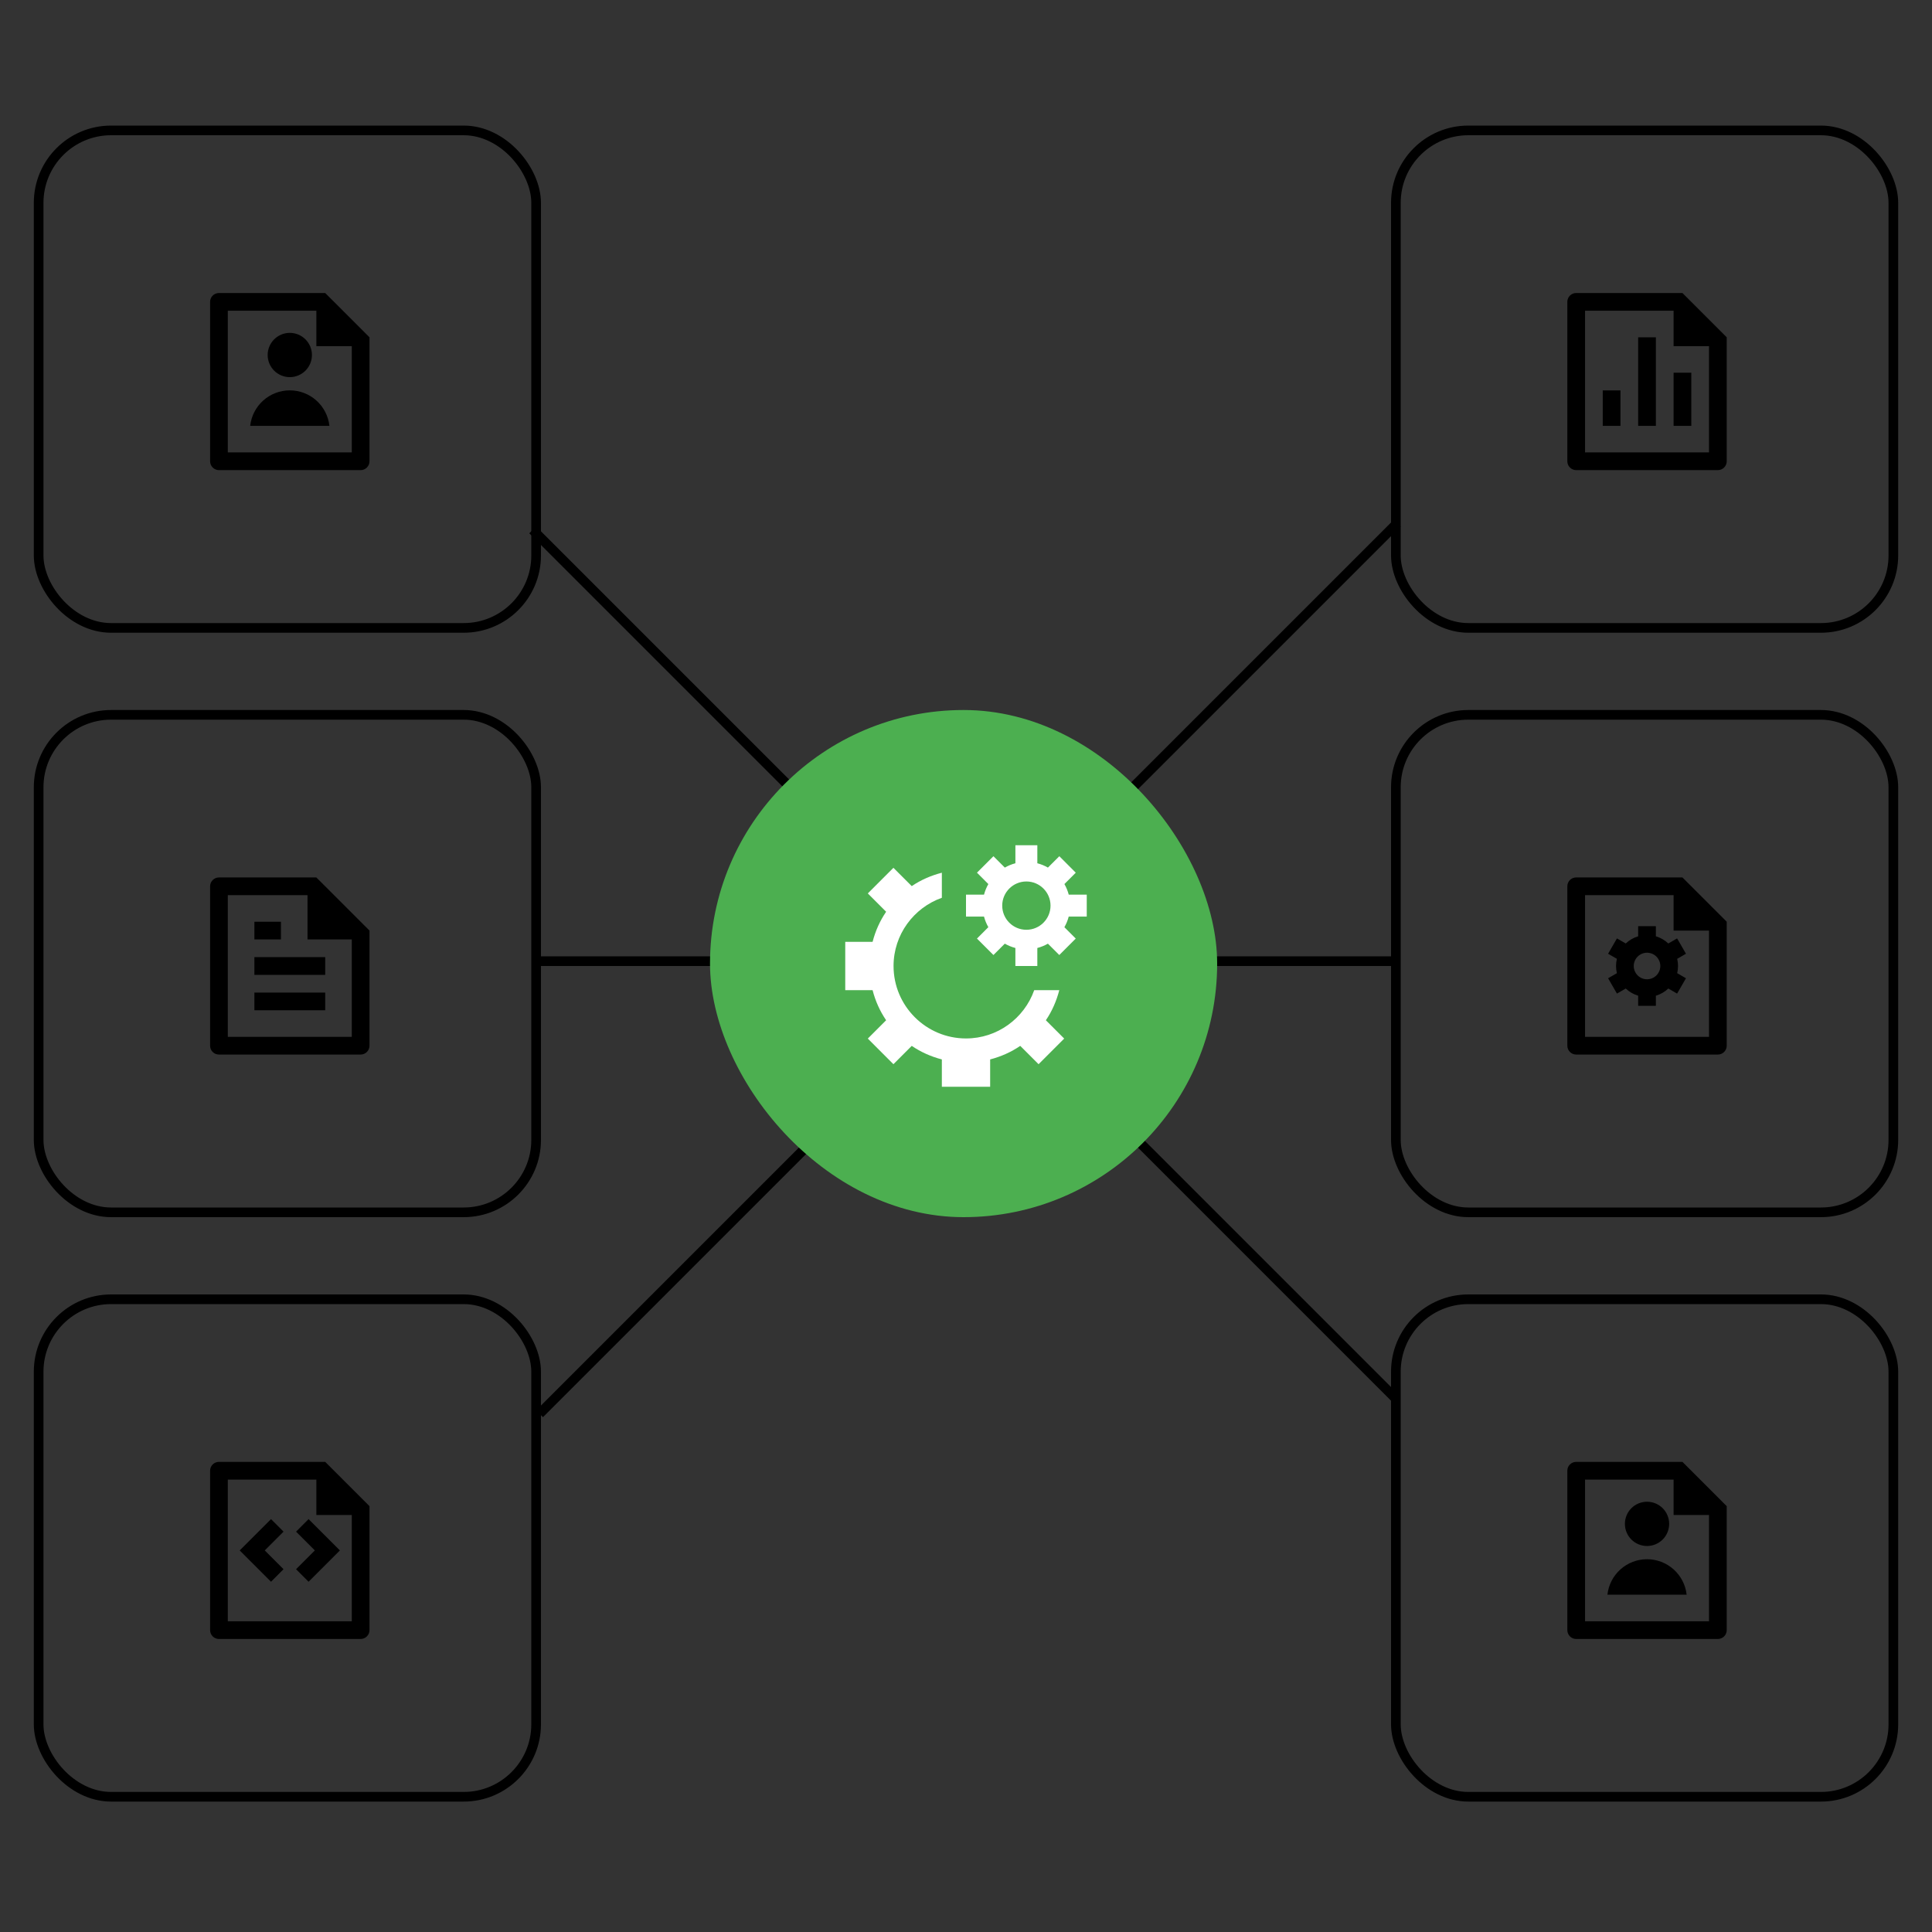 <svg xmlns="http://www.w3.org/2000/svg" width="400" height="400" viewBox="0 0 400 400" fill="none"><rect x="0" y="0" width="400" height="400" fill="#333333" stroke="none"/><path d="M112 199H288" stroke="black" stroke-width="2"></path><rect x="289" y="27" width="103" height="103" rx="15" stroke="black" stroke-width="2"></rect><rect x="8" y="27" width="103" height="103" rx="15" stroke="black" stroke-width="2"></rect><rect x="289" y="148" width="103" height="103" rx="15" stroke="black" stroke-width="2"></rect><rect x="8" y="148" width="103" height="103" rx="15" stroke="black" stroke-width="2"></rect><rect x="289" y="269" width="103" height="103" rx="15" stroke="black" stroke-width="2"></rect><rect x="8" y="269" width="103" height="103" rx="15" stroke="black" stroke-width="2"></rect><path d="M76.5 192.666V216.487C76.502 216.728 76.456 216.966 76.365 217.189C76.275 217.413 76.141 217.616 75.972 217.787C75.803 217.958 75.602 218.095 75.38 218.189C75.158 218.282 74.92 218.331 74.68 218.333H45.321C44.838 218.333 44.375 218.141 44.034 217.8C43.693 217.459 43.501 216.997 43.5 216.514V183.485C43.5 182.501 44.323 181.666 45.337 181.666H65.495L76.5 192.666ZM72.833 194.5H63.667V185.333H47.167V214.666H72.833V194.5ZM52.667 190.833H58.167V194.5H52.667V190.833ZM52.667 198.166H67.333V201.833H52.667V198.166ZM52.667 205.5H67.333V209.166H52.667V205.5Z" fill="black"></path><path d="M65.5 64.333H47.167V93.667H72.833V71.667H65.5V64.333ZM43.5 62.485C43.5 61.481 44.319 60.667 45.331 60.667H67.333L76.5 69.833V95.487C76.502 95.728 76.456 95.967 76.365 96.19C76.275 96.413 76.141 96.616 75.972 96.787C75.803 96.959 75.602 97.095 75.38 97.189C75.158 97.283 74.92 97.332 74.68 97.333H45.321C44.839 97.33 44.378 97.137 44.038 96.797C43.697 96.457 43.504 95.996 43.5 95.515V62.485ZM60 78.083C58.784 78.083 57.619 77.6 56.759 76.741C55.9 75.881 55.417 74.716 55.417 73.5C55.417 72.284 55.9 71.119 56.759 70.259C57.619 69.4 58.784 68.917 60 68.917C61.216 68.917 62.381 69.4 63.241 70.259C64.1 71.119 64.583 72.284 64.583 73.5C64.583 74.716 64.1 75.881 63.241 76.741C62.381 77.6 61.216 78.083 60 78.083ZM51.8 88.167C52.022 86.147 52.981 84.281 54.495 82.925C56.008 81.569 57.968 80.819 60 80.819C62.032 80.819 63.992 81.569 65.505 82.925C67.019 84.281 67.978 86.147 68.201 88.167H51.8Z" fill="black"></path><path d="M346.5 306.333H328.167V335.667H353.833V313.667H346.5V306.333ZM324.5 304.485C324.5 303.481 325.32 302.667 326.332 302.667H348.333L357.5 311.833V337.487C357.502 337.728 357.456 337.967 357.365 338.19C357.275 338.413 357.141 338.616 356.972 338.787C356.803 338.959 356.602 339.095 356.38 339.189C356.158 339.283 355.92 339.332 355.68 339.333H326.321C325.839 339.33 325.378 339.137 325.038 338.797C324.697 338.457 324.504 337.996 324.5 337.515V304.485ZM341 320.083C339.784 320.083 338.619 319.6 337.759 318.741C336.9 317.881 336.417 316.716 336.417 315.5C336.417 314.284 336.9 313.119 337.759 312.259C338.619 311.4 339.784 310.917 341 310.917C342.216 310.917 343.381 311.4 344.241 312.259C345.1 313.119 345.583 314.284 345.583 315.5C345.583 316.716 345.1 317.881 344.241 318.741C343.381 319.6 342.216 320.083 341 320.083ZM332.8 330.167C333.022 328.147 333.981 326.281 335.495 324.925C337.008 323.569 338.968 322.819 341 322.819C343.032 322.819 344.992 323.569 346.505 324.925C348.019 326.281 348.978 328.147 349.201 330.167H332.8Z" fill="black"></path><g clip-path="url(#clip0_9227_3862)"><path d="M65.5 306.333H47.167V335.667H72.833V313.667H65.5V306.333ZM43.5 304.485C43.5 303.481 44.319 302.667 45.331 302.667H67.333L76.5 311.833V337.487C76.502 337.728 76.456 337.967 76.365 338.19C76.275 338.413 76.141 338.616 75.972 338.787C75.803 338.959 75.602 339.095 75.38 339.189C75.158 339.283 74.92 339.332 74.68 339.333H45.321C44.839 339.33 44.378 339.137 44.038 338.797C43.697 338.457 43.504 337.996 43.5 337.515V304.485ZM70.371 321L63.889 327.483L61.296 324.889L65.185 321L61.298 317.112L63.889 314.517L70.371 321ZM49.629 321L56.113 314.517L58.706 317.112L54.815 321L58.702 324.889L56.111 327.483L49.629 321Z" fill="black"></path></g><path d="M339.167 69.833H342.833V88.167H339.167V69.833ZM346.5 77.167H350.167V88.167H346.5V77.167ZM331.833 80.833H335.5V88.167H331.833V80.833ZM346.5 64.333H328.167V93.667H353.833V71.667H346.5V64.333ZM324.5 62.485C324.5 61.481 325.32 60.667 326.332 60.667H348.333L357.5 69.833V95.487C357.502 95.728 357.456 95.967 357.365 96.19C357.275 96.413 357.141 96.616 356.972 96.787C356.803 96.959 356.602 97.095 356.38 97.189C356.158 97.283 355.92 97.332 355.68 97.333H326.321C325.839 97.33 325.378 97.137 325.038 96.797C324.697 96.457 324.504 95.996 324.5 95.515V62.485Z" fill="black"></path><g clip-path="url(#clip1_9227_3862)"><path d="M334.758 201.489C334.525 200.51 334.525 199.491 334.758 198.513L332.939 197.463L334.772 194.287L336.591 195.338C337.321 194.646 338.203 194.137 339.167 193.849V191.75H342.833V193.849C343.809 194.139 344.689 194.656 345.409 195.338L347.228 194.287L349.061 197.463L347.243 198.513C347.475 199.491 347.475 200.509 347.243 201.487L349.061 202.537L347.228 205.713L345.409 204.662C344.679 205.354 343.797 205.864 342.833 206.151V208.25H339.167V206.151C338.203 205.864 337.321 205.354 336.591 204.662L334.772 205.713L332.939 202.537L334.758 201.489ZM341 202.75C341.729 202.75 342.429 202.46 342.945 201.945C343.46 201.429 343.75 200.729 343.75 200C343.75 199.271 343.46 198.571 342.945 198.055C342.429 197.54 341.729 197.25 341 197.25C340.271 197.25 339.571 197.54 339.055 198.055C338.54 198.571 338.25 199.271 338.25 200C338.25 200.729 338.54 201.429 339.055 201.945C339.571 202.46 340.271 202.75 341 202.75ZM346.5 185.333H328.167V214.667H353.833V192.667H346.5V185.333ZM324.5 183.485C324.5 182.481 325.32 181.667 326.332 181.667H348.333L357.5 190.833V216.487C357.502 216.728 357.456 216.967 357.365 217.19C357.275 217.413 357.141 217.616 356.972 217.787C356.803 217.959 356.602 218.095 356.38 218.189C356.158 218.283 355.92 218.332 355.68 218.333H326.321C325.839 218.33 325.378 218.137 325.038 217.797C324.697 217.457 324.504 216.996 324.5 216.515V183.485Z" fill="black"></path></g><path d="M234.293 163.293L289.293 108.293" stroke="black" stroke-width="2"></path><path d="M166.707 237.707L111.707 292.707" stroke="black" stroke-width="2"></path><path d="M235.707 236.293L288.707 289.293" stroke="black" stroke-width="2"></path><path d="M165.293 164.707L110.293 109.707" stroke="black" stroke-width="2"></path><rect x="147" y="147" width="105" height="105" rx="52.5" fill="#4CAF50"></rect><g clip-path="url(#clip2_9227_3862)"><path d="M219.315 205H214.125C212.06 210.82 206.515 215 200 215C191.728 215 185 208.275 185 200C185 193.485 189.185 187.942 195 185.875V180.685C192.753 181.27 190.637 182.187 188.767 183.462L184.972 179.67L179.67 184.972L183.465 188.767C182.188 190.64 181.24 192.745 180.66 195H175V205H180.66C181.24 207.257 182.188 209.36 183.465 211.232L179.67 215.027L184.972 220.332L188.767 216.537C190.64 217.812 192.747 218.757 195 219.342V225H205V219.342C207.252 218.76 209.36 217.812 211.232 216.537L215.028 220.332L220.33 215.027L216.535 211.232C217.81 209.362 218.73 207.247 219.315 205Z" fill="white"></path><path d="M225 189.773V185.225H221.27C221.067 184.445 220.762 183.715 220.375 183.035L222.727 180.68L219.32 177.272L216.962 179.625C216.282 179.235 215.553 178.933 214.77 178.73V175H210.227V178.73C209.447 178.933 208.718 179.235 208.038 179.625L205.682 177.272L202.273 180.68L204.627 183.035C204.24 183.715 203.935 184.445 203.73 185.225H200V189.77H203.728C203.933 190.55 204.238 191.28 204.625 191.962L202.27 194.318L205.68 197.725L208.035 195.375C208.715 195.762 209.445 196.068 210.225 196.27V200H214.767V196.272C215.55 196.067 216.278 195.765 216.96 195.378L219.315 197.727L222.723 194.32L220.37 191.965C220.758 191.283 221.063 190.552 221.265 189.773H225ZM212.5 192.5C209.738 192.5 207.5 190.26 207.5 187.5C207.5 184.74 209.738 182.5 212.5 182.5C215.262 182.5 217.5 184.74 217.5 187.5C217.5 190.26 215.262 192.5 212.5 192.5Z" fill="white"></path></g><defs><clipPath id="clip0_9227_3862"><rect width="44" height="44" fill="white" transform="translate(38 299)"></rect></clipPath><clipPath id="clip1_9227_3862"><rect width="44" height="44" fill="white" transform="translate(319 178)"></rect></clipPath><clipPath id="clip2_9227_3862"><rect width="60" height="60" fill="white" transform="translate(170 170)"></rect></clipPath></defs></svg>